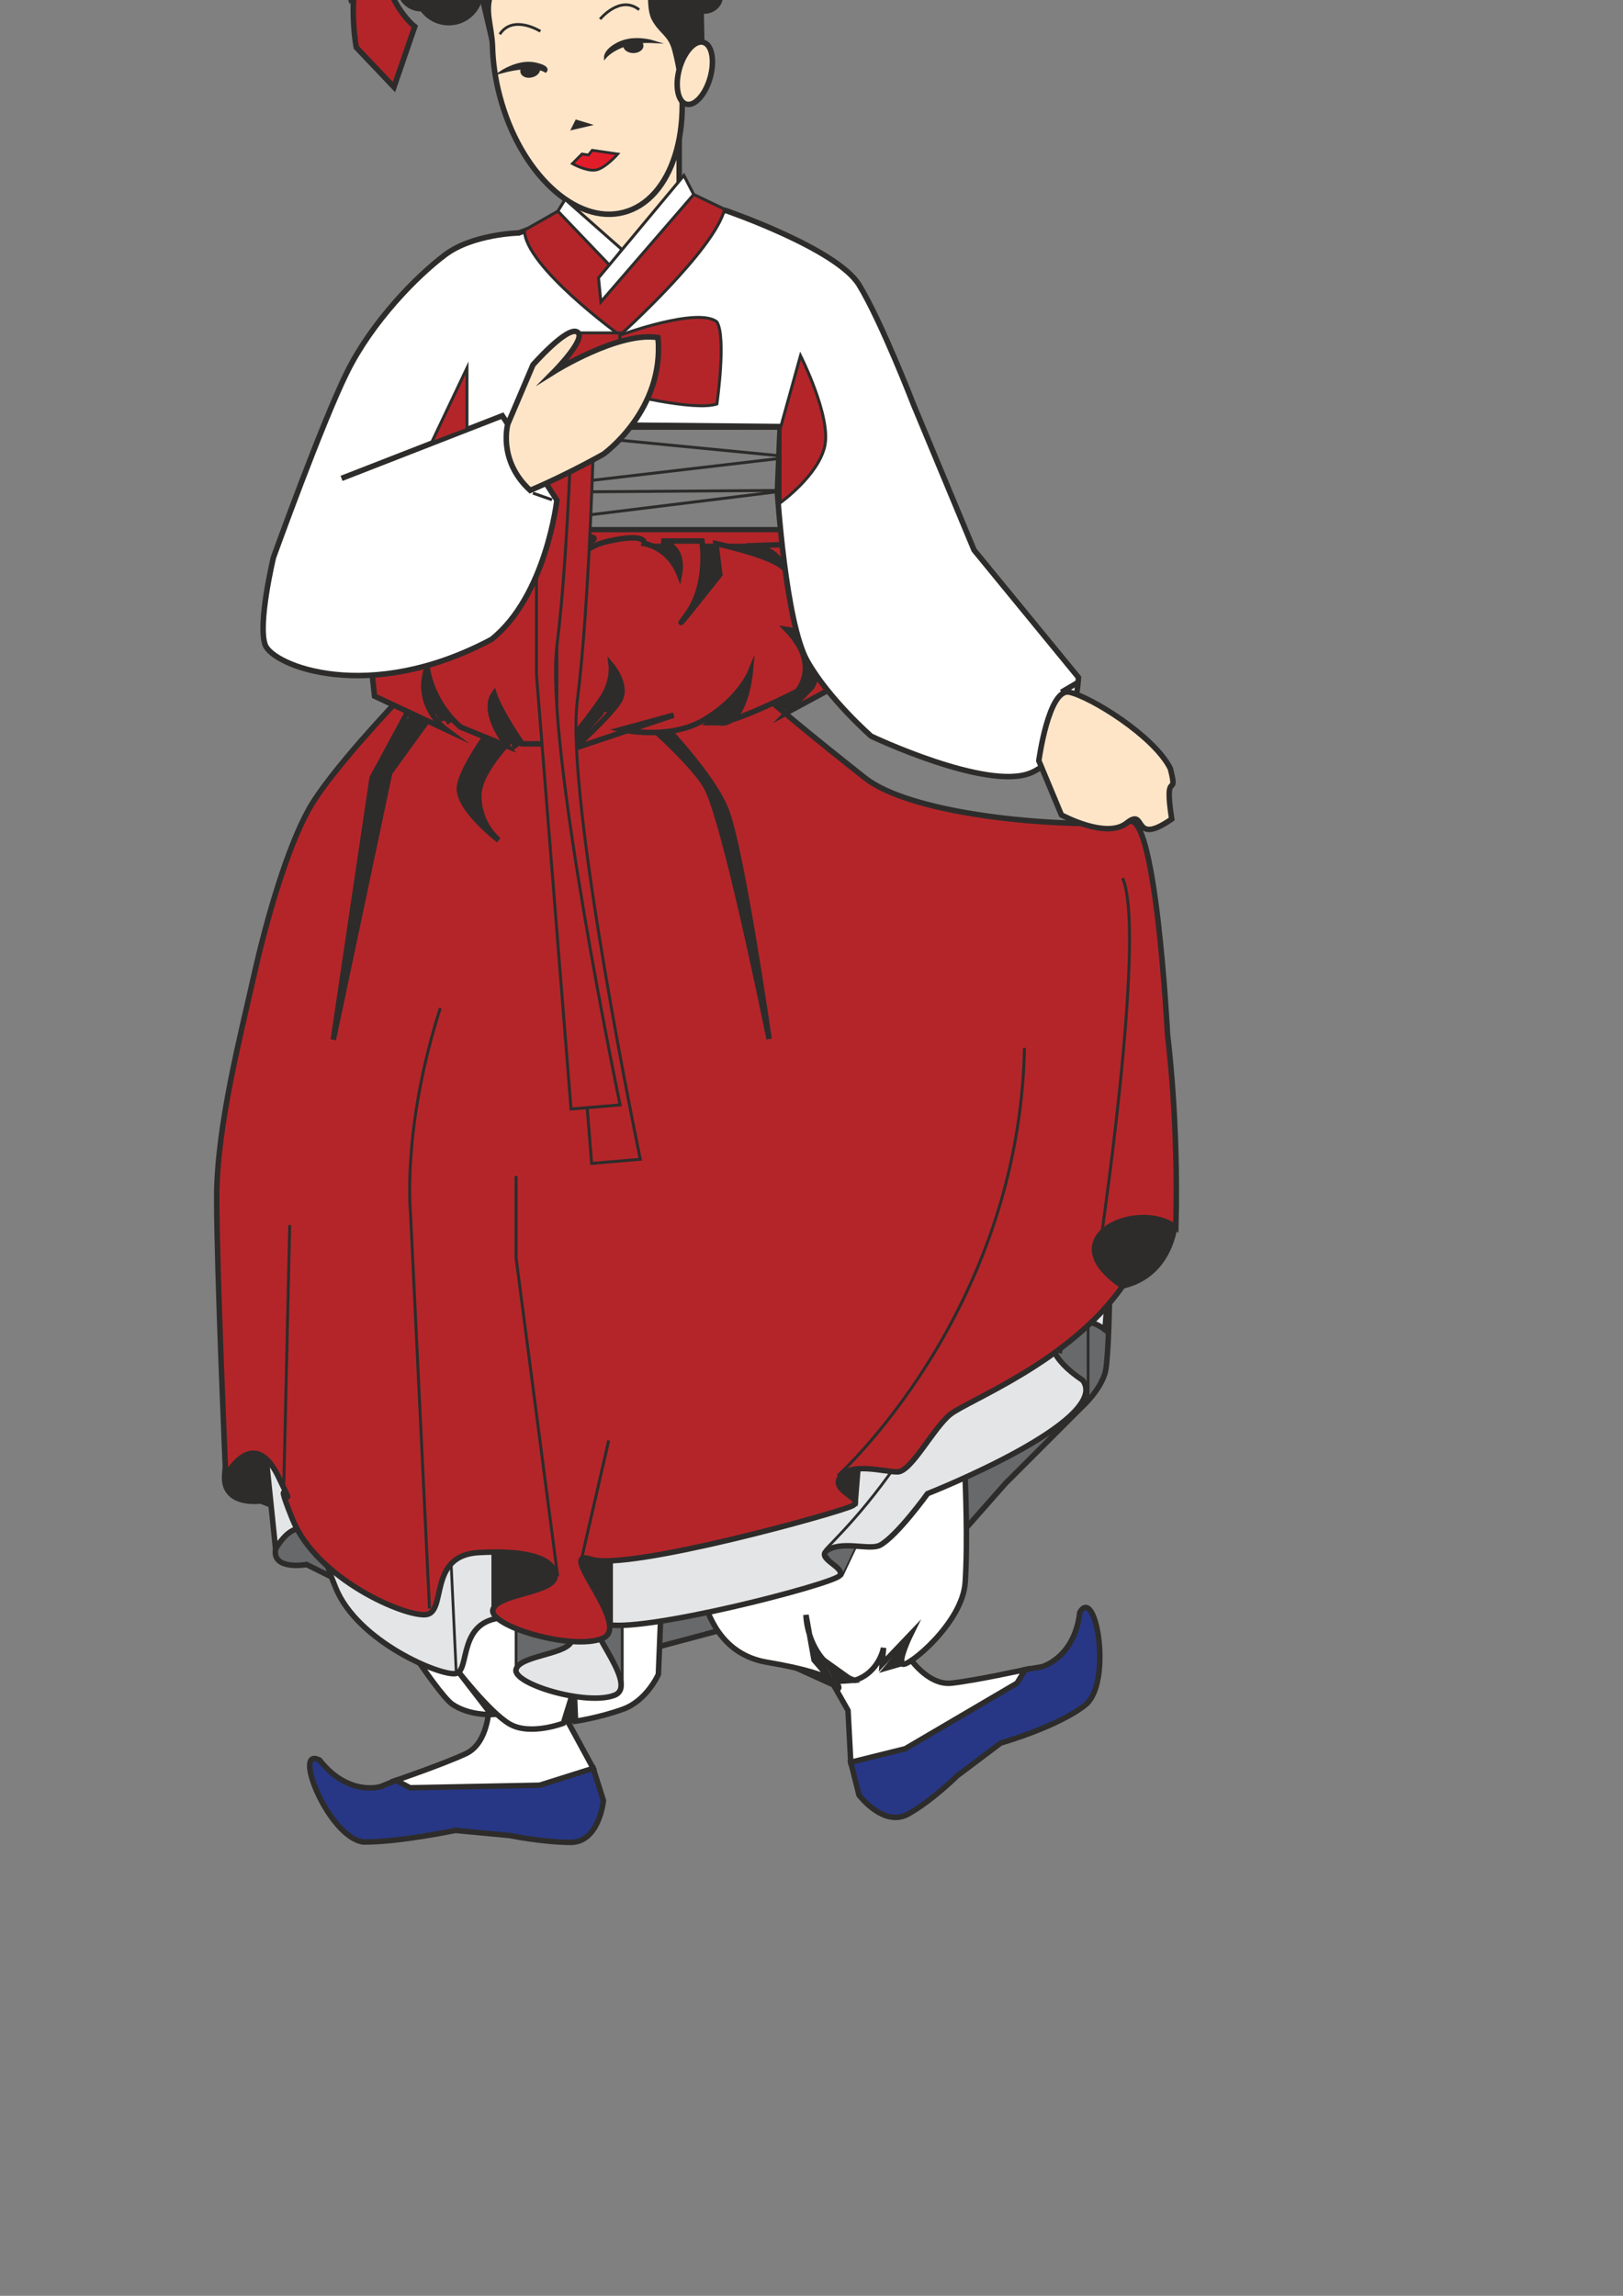 <?xml version="1.0" encoding="utf-8"?>
<!-- Created by UniConvertor 2.0rc4 (https://sk1project.net/) -->
<svg xmlns="http://www.w3.org/2000/svg" height="841.89pt" viewBox="0 0 595.276 841.89" width="595.276pt" version="1.1" xmlns:xlink="http://www.w3.org/1999/xlink" id="553e01c0-f613-11ea-8964-dcc15c148e23">

<rect x="0" y="0" width="595.276" height="841.89" fill="#808080" stroke="none"/>

<g>
	<path style="stroke:#2d2c2b;stroke-width:3.024;stroke-miterlimit:10.433;fill:#2d2c2b;" d="M 430.262,450.609 C 425.294,474.081 404.27,471.633 404.27,471.633 L 380.294,514.617 346.958,552.273 234.566,582.297 149.462,529.593 116.486,558.105 95.678,549.897 C 95.678,549.897 84.446,551.625 83.006,543.633 81.494,535.569 93.95,490.569 93.95,490.569 L 420.758,433.617 C 420.758,433.617 432.35,427.065 430.262,450.609 L 430.262,450.609 Z" />
	<path style="stroke:#2d2c2b;stroke-width:2.016;stroke-miterlimit:10.433;fill:#68696a;" d="M 405.278,503.601 C 403.262,510.081 397.142,515.625 397.142,515.625 L 368.774,543.993 338.822,577.905 237.662,604.905 161.054,557.529 131.39,583.161 112.454,573.729 C 112.454,573.729 99.71,576.033 101.078,568.041 102.446,560.121 111.158,522.393 111.158,522.393 L 407.294,445.569 C 407.294,445.569 407.294,497.121 405.278,503.601 L 405.278,503.601 Z" />
	<path style="stroke:#2d2c2b;stroke-width:1.08;stroke-miterlimit:10.433;fill:#2d2c2b;" d="M 161.99,607.425 L 180.206,628.737 186.902,632.193 206.63,631.905 211.094,631.185 223.118,615.489 192.23,606.417 161.99,607.425 Z" />
	<path style="stroke:#2d2c2b;stroke-width:1.08;stroke-miterlimit:10.433;fill:#2d2c2b;" d="M 307.574,619.233 L 330.038,610.233 348.038,582.225 295.622,599.721 291.086,611.745 307.574,619.233 Z" />
	<path style="stroke:#2d2c2b;stroke-width:2.016;stroke-miterlimit:10.433;fill:#ffffff;" d="M 207.71,606.489 L 208.502,631.761 217.574,648.465 198.278,659.121 159.038,662.001 145.286,652.857 C 145.286,652.857 162.71,646.881 170.918,643.065 179.126,639.177 179.342,626.217 179.342,626.217 L 173.15,606.489 207.71,606.489 Z" />
	<path style="stroke:#2d2c2b;stroke-width:2.016;stroke-miterlimit:10.433;fill:#273786;" d="M 217.574,648.465 L 221.318,660.273 C 221.318,660.273 219.878,675.249 209.654,675.609 199.286,675.609 186.902,673.089 186.902,673.089 L 167.03,671.217 C 167.03,671.217 146.006,675.609 133.262,675.465 120.59,673.881 106.91,640.041 117.206,645.441 127.79,658.905 139.598,655.161 139.598,655.161 L 145.286,652.857 150.398,655.593 197.918,654.657 217.574,648.465 Z" />
	<path style="stroke:#2d2c2b;stroke-width:2.016;stroke-miterlimit:10.433;fill:#ffffff;" d="M 298.574,605.265 L 311.03,627.225 312.038,646.233 334.07,645.225 369.062,627.225 376.046,612.249 C 376.046,612.249 358.046,616.209 349.046,617.217 340.046,618.225 333.062,607.209 333.062,607.209 L 328.022,587.265 298.574,605.265 Z" />
	<path style="stroke:#2d2c2b;stroke-width:2.016;stroke-miterlimit:10.433;fill:#ffffff;" d="M 116.702,520.665 L 136.142,582.801 C 136.142,582.801 159.902,620.889 165.95,624.993 171.998,629.097 180.206,628.737 180.206,628.737 L 166.67,611.169 C 166.67,611.169 179.27,627.729 186.902,632.193 194.462,636.585 206.63,631.905 206.63,631.905 L 210.59,619.089 211.094,631.185 C 211.094,631.185 219.662,629.961 228.446,626.793 237.302,623.625 241.478,613.977 241.478,613.977 L 243.278,569.553 236.438,519.009 115.982,507.129 116.702,520.665 Z" />
	<path style="stroke:#2d2c2b;stroke-width:2.016;stroke-miterlimit:10.433;fill:#ffffff;" d="M 255.806,564.081 C 255.806,564.081 252.134,604.761 281.438,609.585 310.454,614.481 307.574,619.233 307.574,619.233 L 298.574,608.721 295.622,592.233 C 295.622,592.233 295.622,610.233 313.55,616.209 322.55,613.257 324.062,604.257 324.062,604.257 L 323.558,610.233 334.07,599.217 C 334.07,599.217 329.318,608.865 331.046,610.233 332.774,611.601 353.078,595.257 354.014,580.209 355.022,565.233 354.014,542.697 354.014,542.697 L 342.062,518.721 336.014,502.233 289.646,533.697 255.806,564.081 Z" />
	<path style="stroke:#2d2c2b;stroke-width:2.016;stroke-miterlimit:10.433;fill:#273786;" d="M 312.038,646.233 L 315.062,658.257 C 315.062,658.257 324.062,670.209 333.062,665.241 342.062,660.201 351.062,651.201 351.062,651.201 L 367.046,639.177 C 367.046,639.177 388.07,633.201 398.078,625.209 408.014,617.217 402.038,581.217 396.062,591.225 394.046,608.217 382.022,611.241 382.022,611.241 L 376.046,612.249 373.022,617.217 332.054,641.265 312.038,646.233 Z" />
	<path style="stroke:#2d2c2b;stroke-width:1.008;stroke-miterlimit:10.433;fill:#68696a;" d="M 382.886,480.561 L 382.886,511.593 399.086,511.593 399.086,480.561 382.886,480.561 Z" />
	<path style="stroke:#2d2c2b;stroke-width:0.648;stroke-miterlimit:10.433;fill:#68696a;" d="M 302.318,543.921 L 300.95,567.393 309.014,577.761 324.278,545.577 302.318,543.921 Z" />
	<path style="stroke:#2d2c2b;stroke-width:1.008;stroke-miterlimit:10.433;fill:#68696a;" d="M 228.23,564.009 L 228.23,617.505 209.51,617.505 209.51,564.009 228.23,564.009 Z" />
	<path style="stroke:#2d2c2b;stroke-width:1.008;stroke-miterlimit:10.433;fill:#68696a;" d="M 215.774,581.001 L 215.774,612.177 189.278,612.177 189.278,581.001 215.774,581.001 Z" />
	<path style="stroke:#2d2c2b;stroke-width:2.016;stroke-miterlimit:10.433;fill:#e4e5e6;" d="M 170.774,314.385 L 155.15,335.841 136.574,423.969 149.39,337.425 162.854,312.657 158.174,311.721 120.374,347.865 102.374,402.441 91.574,476.169 101.078,568.041 C 101.078,568.041 110.078,551.049 118.43,568.041 126.71,585.105 115.046,562.281 123.11,582.225 131.174,602.169 161.99,614.841 167.246,613.689 172.502,612.609 167.678,594.249 184.526,593.241 201.374,592.305 209.942,595.545 209.726,601.161 209.51,606.705 190.646,606.849 189.278,612.177 187.91,617.505 215.342,625.713 225.494,621.609 235.43,617.505 209.51,591.441 221.678,595.473 233.63,599.505 305.774,580.929 308.006,577.761 310.238,574.593 298.214,571.281 303.974,568.185 309.734,565.089 319.238,568.617 322.838,566.601 329.03,563.217 340.19,547.737 340.19,547.737 340.19,547.737 407.942,521.025 397.142,506.193 372.806,489.993 393.11,478.113 405.278,487.617 407.942,452.481 411.974,422.529 411.974,422.529 411.974,422.529 407.942,344.265 398.438,352.401 368.774,353.697 326.366,348.729 312.038,337.497 293.246,322.665 280.79,312.081 280.79,312.081 L 239.534,313.665 C 239.534,313.665 261.062,334.689 266.246,348.153 271.43,361.689 280.43,423.681 280.43,423.681 280.43,423.681 265.598,349.953 259.478,340.089 253.286,330.153 233.198,313.665 233.198,313.665 L 200.294,319.857 C 200.294,319.857 184.598,333.753 184.598,343.329 184.598,352.977 191.222,358.089 191.222,358.089 191.222,358.089 177.254,347.505 178.262,340.305 179.198,333.177 190.862,318.417 190.862,318.417 L 170.774,314.385 Z" />
	<path style="stroke:#2d2c2b;stroke-width:1.008;stroke-miterlimit:10.433;fill:none;" d="M 167.318,612.969 L 161.054,479.049 C 161.054,479.049 158.318,451.329 170.918,411.801" />
	<g>
		<path style="fill:#facfbe;" d="M 210.662,601.161 L 196.91,495.969 196.91,468.969 210.662,601.161 Z" />
		<path style="stroke:#2d2c2b;stroke-width:1.008;stroke-miterlimit:10.433;fill:none;" d="M 210.662,601.161 L 196.91,495.969 196.91,468.969" />
	</g>
	<path style="stroke:#2d2c2b;stroke-width:1.008;stroke-miterlimit:10.433;fill:none;" d="M 302.606,568.473 C 305.774,564.081 362.942,514.329 364.742,426.633" />
	<g>
		<path style="fill:#facfbe;" d="M 389.006,496.329 C 389.006,496.329 405.206,389.481 397.142,370.761 L 389.006,496.329 Z" />
		<path style="stroke:#2d2c2b;stroke-width:1.008;stroke-miterlimit:10.433;fill:none;" d="M 389.006,496.329 C 389.006,496.329 405.206,389.481 397.142,370.761" />
	</g>
	<path style="stroke:#2d2c2b;stroke-width:1.08;stroke-miterlimit:10.433;fill:#2d2c2b;" d="M 393.758,444.129 L 393.758,478.617 411.758,465.585 411.758,444.129 393.758,444.129 Z" />
	<path style="stroke:#2d2c2b;stroke-width:0.72;stroke-miterlimit:10.433;fill:#2d2c2b;" d="M 309.23,518.577 L 307.79,544.713 314.27,551.625 316.934,518.577 309.23,518.577 Z" />
	<path style="stroke:#2d2c2b;stroke-width:1.08;stroke-miterlimit:10.433;fill:#2d2c2b;" d="M 224.27,536.793 L 224.27,596.265 203.246,596.265 203.246,536.793 224.27,536.793 Z" />
	<path style="stroke:#2d2c2b;stroke-width:1.08;stroke-miterlimit:10.433;fill:#2d2c2b;" d="M 210.23,555.657 L 210.23,590.289 180.782,590.289 180.782,555.657 210.23,555.657 Z" />
	<path style="stroke:#2d2c2b;stroke-width:1.08;stroke-miterlimit:10.433;fill:#2d2c2b;" d="M 286.118,374.649 L 282.806,262.761 306.71,248.793 286.118,198.105 153.566,198.753 150.254,263.481 C 150.254,263.481 106.262,299.481 102.23,439.881 96.902,628.953 286.118,374.649 286.118,374.649 L 286.118,374.649 Z" />
	<path style="stroke:#2d2c2b;stroke-width:2.016;stroke-miterlimit:10.433;fill:#fee5c8;" d="M 249.11,49.425 L 249.11,93.417 209.294,93.417 209.294,49.425 249.11,49.425 Z" />
	<path style="stroke:#2d2c2b;stroke-width:1.08;stroke-miterlimit:10.433;fill:none;" d="M 285.902,193.785 L 292.382,157.065 182.294,157.065 175.814,193.785 285.902,193.785 Z" />
	<path style="stroke:#2d2c2b;stroke-width:1.08;stroke-miterlimit:10.433;fill:none;" d="M 182.294,157.065 L 290.51,167.577 178.982,180.609 289.214,179.817 175.814,193.785" />
	<path style="stroke:#2d2c2b;stroke-width:1.008;stroke-miterlimit:10.433;fill:#2d2c2b;" d="M 197.126,-29.703 L 224.126,-40.071 243.71,-28.695 257.246,-17.967 257.966,20.121 250.334,35.385 248.894,22.209 180.278,16.017 176.39,-0.615 180.278,-18.255 186.758,-27.615 197.126,-29.703 Z" />
	<path style="stroke:#2d2c2b;stroke-width:2.016;stroke-miterlimit:10.433;fill:#fee5c8;" d="M 228.806,77.865 C 246.59,73.185 254.942,46.473 247.526,18.249 245.942,12.201 242.558,11.769 239.894,6.657 237.446,1.833 239.966,-8.391 236.798,-12.063 227.726,-22.503 209.87,-13.719 199.574,-10.983 190.646,-8.679 183.23,-12.423 179.846,-1.623 177.902,4.425 180.35,9.609 180.638,17.025 180.782,22.857 181.646,28.977 183.302,35.241 190.718,63.465 211.166,82.545 228.806,77.865 L 228.806,77.865 Z" />
	<path style="stroke:#2d2c2b;stroke-width:1.008;stroke-miterlimit:10.433;fill:#ffffff;" d="M 205.478,-39.423 C 205.478,-39.423 200.366,-19.623 198.494,-19.983 192.734,-21.279 187.766,-19.335 187.766,-19.335 L 199.214,-22.431 187.766,-19.335 C 187.766,-19.335 200.726,-19.119 200.294,-14.943 199.79,-10.767 199.934,-14.439 199.934,-14.439 L 201.734,-20.919 C 201.734,-20.919 215.126,-29.703 219.302,-26.967 216.494,-30.135 203.102,-24.159 203.102,-24.159 L 205.478,-39.423 Z" />
	<path style="stroke:#2d2c2b;stroke-width:1.008;stroke-miterlimit:10.433;fill:#2d2c2b;" d="M 179.27,-15.447 C 185.894,-15.447 191.294,-21.351 191.294,-28.695 191.294,-35.967 185.894,-41.871 179.27,-41.871 172.646,-41.871 167.318,-35.967 167.318,-28.695 167.318,-21.351 172.646,-15.447 179.27,-15.447 L 179.27,-15.447 Z" />
	<path style="stroke:#2d2c2b;stroke-width:1.008;stroke-miterlimit:10.433;fill:#2d2c2b;" d="M 193.67,-26.535 C 199.646,-26.535 204.47,-31.359 204.47,-37.335 204.47,-43.239 199.646,-48.063 193.67,-48.063 187.694,-48.063 182.87,-43.239 182.87,-37.335 182.87,-31.359 187.694,-26.535 193.67,-26.535 L 193.67,-26.535 Z" />
	<path style="stroke:#2d2c2b;stroke-width:1.008;stroke-miterlimit:10.433;fill:#2d2c2b;" d="M 208.214,-32.511 C 214.694,-32.511 219.95,-36.687 219.95,-41.799 219.95,-46.983 214.694,-51.159 208.214,-51.159 201.734,-51.159 196.478,-46.983 196.478,-41.799 196.478,-36.687 201.734,-32.511 208.214,-32.511 L 208.214,-32.511 Z" />
	<path style="stroke:#2d2c2b;stroke-width:1.008;stroke-miterlimit:10.433;fill:#2d2c2b;" d="M 224.126,-27.327 C 230.534,-27.327 235.718,-33.087 235.718,-40.071 235.718,-47.127 230.534,-52.815 224.126,-52.815 217.646,-52.815 212.39,-47.127 212.39,-40.071 212.39,-33.087 217.646,-27.327 224.126,-27.327 L 224.126,-27.327 Z" />
	<path style="stroke:#2d2c2b;stroke-width:1.008;stroke-miterlimit:10.433;fill:#2d2c2b;" d="M 243.71,-20.847 C 249.974,-20.847 255.014,-25.887 255.014,-32.151 255.014,-38.343 249.974,-43.383 243.71,-43.383 237.518,-43.383 232.478,-38.343 232.478,-32.151 232.478,-25.887 237.518,-20.847 243.71,-20.847 L 243.71,-20.847 Z" />
	<path style="stroke:#2d2c2b;stroke-width:1.008;stroke-miterlimit:10.433;fill:#2d2c2b;" d="M 255.158,-10.335 C 261.134,-10.335 265.958,-14.511 265.958,-19.695 265.958,-24.807 261.134,-28.983 255.158,-28.983 249.182,-28.983 244.358,-24.807 244.358,-19.695 244.358,-14.511 249.182,-10.335 255.158,-10.335 L 255.158,-10.335 Z" />
	<path style="stroke:#2d2c2b;stroke-width:1.008;stroke-miterlimit:10.433;fill:#2d2c2b;" d="M 168.758,-3.855 C 174.158,-3.855 178.55,-8.463 178.55,-14.151 178.55,-19.839 174.158,-24.375 168.758,-24.375 163.358,-24.375 158.966,-19.839 158.966,-14.151 158.966,-8.463 163.358,-3.855 168.758,-3.855 L 168.758,-3.855 Z" />
	<path style="stroke:#2d2c2b;stroke-width:2.016;stroke-miterlimit:10.433;fill:#fee5c8;" d="M 257.966,15.513 C 261.134,16.377 262.214,22.137 260.486,28.401 258.758,34.665 254.798,39.057 251.702,38.193 248.606,37.329 247.454,31.497 249.182,25.233 250.91,19.041 254.87,14.649 257.966,15.513 L 257.966,15.513 Z" />
	<path style="stroke:#2d2c2b;stroke-width:1.008;stroke-miterlimit:10.433;fill:#2d2c2b;" d="M 174.086,-0.327 C 178.334,-0.327 181.718,-3.927 181.718,-8.391 181.718,-12.855 178.334,-16.527 174.086,-16.527 169.91,-16.527 166.526,-12.855 166.526,-8.391 166.526,-3.927 169.91,-0.327 174.086,-0.327 L 174.086,-0.327 Z" />
	<path style="stroke:#2d2c2b;stroke-width:1.008;stroke-miterlimit:10.433;fill:#2d2c2b;" d="M 164.582,8.817 C 171.35,8.817 176.822,3.345 176.822,-3.423 176.822,-10.119 171.35,-15.663 164.582,-15.663 157.814,-15.663 152.342,-10.119 152.342,-3.423 152.342,3.345 157.814,8.817 164.582,8.817 L 164.582,8.817 Z" />
	<path style="stroke:#2d2c2b;stroke-width:1.008;stroke-miterlimit:10.433;fill:#2d2c2b;" d="M 153.854,-2.703 C 160.046,-2.703 165.086,-7.959 165.086,-14.439 165.086,-20.991 160.046,-26.247 153.854,-26.247 147.662,-26.247 142.622,-20.991 142.622,-14.439 142.622,-7.959 147.662,-2.703 153.854,-2.703 L 153.854,-2.703 Z" />
	<path style="stroke:#2d2c2b;stroke-width:1.008;stroke-miterlimit:10.433;fill:#2d2c2b;" d="M 164.582,-21.567 C 171.062,-21.567 176.318,-26.607 176.318,-32.799 176.318,-39.063 171.062,-44.103 164.582,-44.103 158.102,-44.103 152.846,-39.063 152.846,-32.799 152.846,-26.607 158.102,-21.567 164.582,-21.567 L 164.582,-21.567 Z" />
	<path style="stroke:#2d2c2b;stroke-width:1.008;stroke-miterlimit:10.433;fill:#2d2c2b;" d="M 179.558,-33.591 C 186.254,-33.591 191.726,-38.199 191.726,-43.887 191.726,-49.575 186.254,-54.183 179.558,-54.183 172.718,-54.183 167.246,-49.575 167.246,-43.887 167.246,-38.199 172.718,-33.591 179.558,-33.591 L 179.558,-33.591 Z" />
	<path style="stroke:#2d2c2b;stroke-width:1.008;stroke-miterlimit:10.433;fill:#2d2c2b;" d="M 156.302,-18.687 C 161.126,-18.687 165.086,-21.783 165.086,-25.527 165.086,-29.343 161.126,-32.439 156.302,-32.439 151.406,-32.439 147.446,-29.343 147.446,-25.527 147.446,-21.783 151.406,-18.687 156.302,-18.687 L 156.302,-18.687 Z" />
	<path style="stroke:#2d2c2b;stroke-width:1.008;stroke-miterlimit:10.433;fill:#2d2c2b;" d="M 154.574,3.705 C 159.11,3.705 162.854,0.249 162.854,-4.071 162.854,-8.391 159.11,-11.919 154.574,-11.919 149.966,-11.919 146.222,-8.391 146.222,-4.071 146.222,0.249 149.966,3.705 154.574,3.705 L 154.574,3.705 Z" />
	<path style="stroke:#2d2c2b;stroke-width:1.008;stroke-miterlimit:10.433;fill:#2d2c2b;" d="M 262.43,-0.399 C 266.462,-0.399 269.774,-5.007 269.774,-10.695 269.774,-16.311 266.462,-20.919 262.43,-20.919 258.398,-20.919 255.086,-16.311 255.086,-10.695 255.086,-5.007 258.398,-0.399 262.43,-0.399 L 262.43,-0.399 Z" />
	<path style="stroke:#2d2c2b;stroke-width:1.008;stroke-miterlimit:10.433;fill:#2d2c2b;" d="M 196.766,-37.047 C 203.03,-37.047 208.07,-41.655 208.07,-47.343 208.07,-53.031 203.03,-57.639 196.766,-57.639 190.574,-57.639 185.606,-53.031 185.606,-47.343 185.606,-41.655 190.574,-37.047 196.766,-37.047 L 196.766,-37.047 Z" />
	<path style="stroke:#2d2c2b;stroke-width:1.008;stroke-miterlimit:10.433;fill:#2d2c2b;" d="M 216.494,-41.223 C 225.206,-41.223 232.046,-45.831 232.046,-51.519 232.046,-57.207 225.206,-61.815 216.494,-61.815 207.854,-61.815 200.87,-57.207 200.87,-51.519 200.87,-45.831 207.854,-41.223 216.494,-41.223 L 216.494,-41.223 Z" />
	<path style="stroke:#2d2c2b;stroke-width:1.008;stroke-miterlimit:10.433;fill:#2d2c2b;" d="M 236.15,-38.847 C 243.926,-38.847 250.334,-43.887 250.334,-50.151 250.334,-56.343 243.926,-61.383 236.15,-61.383 228.302,-61.383 222.038,-56.343 222.038,-50.151 222.038,-43.887 228.302,-38.847 236.15,-38.847 L 236.15,-38.847 Z" />
	<path style="stroke:#2d2c2b;stroke-width:1.008;stroke-miterlimit:10.433;fill:#2d2c2b;" d="M 255.158,-26.391 C 261.638,-26.391 266.894,-32.511 266.894,-40.071 266.894,-47.631 261.638,-53.823 255.158,-53.823 248.678,-53.823 243.422,-47.631 243.422,-40.071 243.422,-32.511 248.678,-26.391 255.158,-26.391 L 255.158,-26.391 Z" />
	<path style="stroke:#2d2c2b;stroke-width:1.008;stroke-miterlimit:10.433;fill:#2d2c2b;" d="M 268.694,-18.399 C 273.23,-18.399 276.974,-23.007 276.974,-28.695 276.974,-34.383 273.23,-38.919 268.694,-38.919 264.086,-38.919 260.342,-34.383 260.342,-28.695 260.342,-23.007 264.086,-18.399 268.694,-18.399 L 268.694,-18.399 Z" />
	<path style="stroke:#2d2c2b;stroke-width:1.008;stroke-miterlimit:10.433;fill:#2d2c2b;" d="M 258.254,4.569 C 261.782,4.569 264.662,1.905 264.662,-1.335 264.662,-4.575 261.782,-7.167 258.254,-7.167 254.798,-7.167 251.918,-4.575 251.918,-1.335 251.918,1.905 254.798,4.569 258.254,4.569 L 258.254,4.569 Z" />
	<path style="stroke:#2d2c2b;stroke-width:1.008;stroke-miterlimit:10.433;fill:#2d2c2b;" d="M 270.062,-12.351 C 273.014,-12.351 275.462,-15.591 275.462,-19.695 275.462,-23.727 273.014,-27.039 270.062,-27.039 267.11,-27.039 264.662,-23.727 264.662,-19.695 264.662,-15.591 267.11,-12.351 270.062,-12.351 L 270.062,-12.351 Z" />
	<path style="stroke:#2d2c2b;stroke-width:1.008;stroke-miterlimit:10.433;fill:#2d2c2b;" d="M 148.31,-18.255 C 153.422,-18.255 157.598,-23.079 157.598,-28.983 157.598,-34.959 153.422,-39.783 148.31,-39.783 143.198,-39.783 139.022,-34.959 139.022,-28.983 139.022,-23.079 143.198,-18.255 148.31,-18.255 L 148.31,-18.255 Z" />
	<path style="stroke:#2d2c2b;stroke-width:1.008;stroke-miterlimit:10.433;fill:#2d2c2b;" d="M 143.774,-5.079 C 149.75,-5.079 154.574,-9.903 154.574,-15.879 154.574,-21.783 149.75,-26.607 143.774,-26.607 137.87,-26.607 133.046,-21.783 133.046,-15.879 133.046,-9.903 137.87,-5.079 143.774,-5.079 L 143.774,-5.079 Z" />
	<path style="stroke:#2d2c2b;stroke-width:2.016;stroke-miterlimit:10.433;fill:#b42529;" d="M 138.95,-26.967 C 138.95,-26.967 153.494,-35.247 156.302,-25.527 159.038,-15.879 160.406,-39.495 148.31,-39.783 136.214,-40.071 138.95,-26.967 138.95,-26.967 L 138.95,-26.967 Z" />
	<path style="stroke:#2d2c2b;stroke-width:2.016;stroke-miterlimit:10.433;fill:#b42529;" d="M 138.95,-26.967 C 125.126,-11.703 130.67,17.385 130.67,17.385 L 144.494,31.929 152.126,9.753 C 152.126,9.753 138.302,-0.615 138.95,-26.967 L 138.95,-26.967 Z" />
	<path style="stroke:#2d2c2b;stroke-width:2.016;stroke-miterlimit:10.433;fill:#b42529;" d="M 137.582,-30.423 C 132.038,-33.159 120.23,-25.527 120.23,-25.527 L 128.582,-0.615 C 128.582,-0.615 143.126,-19.983 141.758,-25.527 140.318,-31.071 143.126,-27.615 137.582,-30.423 L 137.582,-30.423 Z" />
	<path style="stroke:#2d2c2b;stroke-width:1.008;stroke-miterlimit:10.433;fill:#2d2c2b;" d="M 137.222,-14.871 C 134.486,-11.199 130.814,-2.055 129.95,-2.703 129.086,-3.351 131.39,-13.575 134.126,-17.247 136.862,-20.919 139.814,-23.367 140.678,-22.719 141.542,-22.071 140.03,-18.543 137.222,-14.871 L 137.222,-14.871 Z" />
	<path style="stroke:#2d2c2b;stroke-width:1.008;stroke-miterlimit:10.433;fill:#2d2c2b;" d="M 222.038,20.841 C 222.038,20.841 227.294,14.649 239.606,15.297 239.606,15.297 232.982,13.209 227.438,15.657 222.038,18.105 222.038,20.841 222.038,20.841 L 222.038,20.841 Z" />
	<path style="stroke:#2d2c2b;stroke-width:1.008;stroke-miterlimit:10.433;fill:#2d2c2b;" d="M 232.334,18.969 C 234.062,18.969 235.502,17.961 235.502,16.809 235.502,15.585 234.062,14.577 232.334,14.577 230.534,14.577 229.094,15.585 229.094,16.809 229.094,17.961 230.534,18.969 232.334,18.969 L 232.334,18.969 Z" />
	<path style="stroke:#2d2c2b;stroke-width:1.008;stroke-miterlimit:10.433;fill:#2d2c2b;" d="M 200.078,26.097 C 200.078,26.097 196.118,23.145 183.95,26.385 183.95,26.385 190.07,22.209 196.046,23.361 201.878,24.585 200.078,26.097 200.078,26.097 L 200.078,26.097 Z" />
	<path style="stroke:#2d2c2b;stroke-width:1.008;stroke-miterlimit:10.433;fill:#2d2c2b;" d="M 194.966,27.897 C 193.238,28.329 191.654,27.609 191.366,26.457 191.078,25.233 192.302,24.009 194.03,23.649 195.758,23.289 197.342,23.937 197.558,25.089 197.846,26.313 196.622,27.537 194.966,27.897 L 194.966,27.897 Z" />
	<path style="stroke:#2d2c2b;stroke-width:1.008;stroke-miterlimit:10.433;fill:#e31c2a;" d="M 209.942,60.009 L 213.47,56.481 215.846,56.841 217.214,55.113 226.574,56.481 C 226.574,56.481 221.75,62.025 218.222,62.385 214.766,62.745 209.942,60.009 209.942,60.009 L 209.942,60.009 Z" />
	<path style="stroke:#2d2c2b;stroke-width:1.008;stroke-miterlimit:10.433;fill:none;" d="M 220.094,7.017 C 220.094,7.017 227.438,-1.983 234.422,3.561" />
	<path style="stroke:#2d2c2b;stroke-width:1.008;stroke-miterlimit:10.433;fill:none;" d="M 198.206,11.481 C 198.206,11.481 188.198,5.145 183.302,12.561" />
	<path style="stroke:#2d2c2b;stroke-width:1.08;stroke-miterlimit:10.433;fill:#b42529;" d="M 288.494,199.905 L 288.494,194.649 178.406,194.649 178.406,199.905 288.494,199.905 Z" />
	<path style="stroke:#2d2c2b;stroke-width:2.016;stroke-miterlimit:10.433;fill:#b42529;" d="M 160.262,259.449 L 142.91,283.425 122.246,381.273 136.502,285.225 151.478,257.505 146.294,256.425 C 146.294,256.425 121.022,282.777 113.246,296.817 105.47,310.785 98.054,335.913 93.23,357.297 88.478,378.681 79.478,412.953 79.478,439.233 79.478,465.585 82.79,541.329 82.79,541.329 82.79,541.329 92.798,522.393 102.014,541.329 111.23,560.265 98.342,534.921 107.27,557.097 116.27,579.201 148.598,593.025 156.302,592.089 164.006,591.081 156.806,570.417 175.526,569.337 194.246,568.257 203.75,571.857 203.606,578.049 203.246,584.241 182.294,584.385 180.782,590.289 179.27,596.265 209.798,605.409 221.03,600.801 232.118,596.265 203.246,567.249 216.782,571.785 230.102,576.249 308.294,554.577 312.758,552.129 317.294,549.537 304.19,546.801 308.294,541.473 312.326,536.073 324.278,539.817 329.246,539.745 334.286,539.601 342.206,523.833 348.47,518.721 354.734,513.609 392.246,499.569 411.758,471.633 384.758,453.633 417.734,439.593 431.27,450.105 432.35,411.153 428.246,379.689 428.246,379.689 428.246,379.689 423.782,292.785 413.27,301.785 380.294,303.297 333.134,297.753 317.294,285.297 296.342,268.809 282.446,256.929 282.446,256.929 L 236.582,258.657 C 236.582,258.657 260.63,282.201 266.39,297.177 272.15,312.081 282.086,380.985 282.086,380.985 282.086,380.985 265.598,299.121 258.758,288.105 251.99,277.089 229.598,258.657 229.598,258.657 L 193.094,265.641 C 193.094,265.641 175.598,281.121 175.598,291.777 175.598,302.433 182.942,308.121 182.942,308.121 182.942,308.121 167.462,296.385 168.542,288.393 169.622,280.473 182.51,263.913 182.51,263.913 L 160.262,259.449 Z" />
	<path style="stroke:#2d2c2b;stroke-width:2.016;stroke-miterlimit:10.433;fill:#b42529;" d="M 168.254,198.609 L 132.326,209.193 137.366,255.273 163.502,267.513 C 163.502,267.513 151.766,258.801 156.662,244.761 158.894,258.801 168.974,266.649 168.974,266.649 L 186.11,273.633 C 186.11,273.633 176.246,261.393 181.214,254.409 183.59,261.465 191.51,272.769 191.51,272.769 L 208.07,272.769 C 208.07,272.769 217.718,261.105 221.318,255.273 224.918,249.441 224.198,243.897 224.198,243.897 224.198,243.897 230.534,251.313 227.15,257.001 223.622,262.761 210.446,274.497 210.446,274.497 L 247.094,262.257 227.798,267.513 C 227.798,267.513 245.15,271.617 258.11,264.057 271.142,256.425 275.174,246.561 275.174,246.561 275.174,246.561 273.302,267.369 263.222,264.921 269.126,265.425 292.31,253.545 292.31,253.545 292.31,253.545 301.382,244.113 288.494,230.793 307.358,233.457 297.854,251.817 297.854,251.817 L 288.71,261.249 314.342,247.425 326.15,215.025 298.358,199.329 273.734,200.193 C 273.734,200.193 284.39,199.617 287.27,208.041 282.086,203.433 262.574,199.329 262.574,199.329 L 264.014,210.705 C 264.014,210.705 243.494,236.625 251.774,225.537 260.126,214.449 257.462,198.393 257.462,198.393 L 242.558,198.393 C 242.558,198.393 251.198,199.905 249.182,210.705 245.15,200.481 236.294,199.329 236.294,199.329 236.294,199.329 237.518,195.297 223.478,198.393 209.294,201.417 210.806,210.705 210.806,210.705 210.806,210.705 205.622,204.153 215.414,199.329 225.278,194.433 202.454,198.393 202.454,198.393 L 182.798,210.705 180.422,219.417 177.902,208.905 192.518,200.193 168.254,198.609 Z" />
	<g>
		<path style="fill:#ffffff;" d="M 114.254,188.457 L 125.27,175.425 114.254,188.457 Z" />
		<path style="stroke:#2d2c2b;stroke-width:1.08;stroke-miterlimit:10.433;fill:none;" d="M 114.254,188.457 L 125.27,175.425" />
	</g>
	<g>
		<path style="fill:#b42529;" d="M 157.526,589.857 L 150.542,444.417 C 150.542,444.417 147.446,413.673 161.486,369.681 L 157.526,589.857 Z" />
		<path style="stroke:#2d2c2b;stroke-width:1.08;stroke-miterlimit:10.433;fill:none;" d="M 157.526,589.857 L 150.542,444.417 C 150.542,444.417 147.446,413.673 161.486,369.681" />
	</g>
	<g>
		<path style="fill:#ffffff;" d="M 104.03,547.305 L 106.262,449.241 104.03,547.305 Z" />
		<path style="stroke:#2d2c2b;stroke-width:1.08;stroke-miterlimit:10.433;fill:none;" d="M 104.03,547.305 L 106.262,449.241" />
	</g>
	<path style="stroke:#2d2c2b;stroke-width:1.08;stroke-miterlimit:10.433;fill:none;" d="M 204.542,578.049 L 189.278,461.265 189.278,431.241" />
	<g>
		<path style="fill:#ffffff;" d="M 213.038,572.793 L 223.262,528.225 213.038,572.793 Z" />
		<path style="stroke:#2d2c2b;stroke-width:1.08;stroke-miterlimit:10.433;fill:none;" d="M 213.038,572.793 L 223.262,528.225" />
	</g>
	<path style="stroke:#2d2c2b;stroke-width:1.08;stroke-miterlimit:10.433;fill:none;" d="M 307.286,541.113 C 307.286,541.113 373.742,481.569 375.758,384.225" />
	<path style="stroke:#2d2c2b;stroke-width:1.08;stroke-miterlimit:10.433;fill:#2d2c2b;" d="M 246.158,146.769 C 255.878,148.065 263.942,148.137 264.158,146.769 264.302,145.401 256.598,143.169 246.806,141.801 237.086,140.505 229.022,140.433 228.806,141.801 228.662,143.169 236.438,145.401 246.158,146.769 L 246.158,146.769 Z" />
	<path style="fill:#2d2c2b;" d="M 210.806,269.817 L 220.814,257.145 221.462,261.825 212.174,272.481 210.806,269.817 Z" />
	<path style="fill:#2d2c2b;" d="M 161.486,257.793 L 166.814,263.841 161.486,264.489 156.806,256.497 161.486,257.793 Z" />
	<path style="fill:#2d2c2b;" d="M 166.814,263.841 L 164.15,265.785 160.262,259.449 166.814,263.841 Z" />
	<path style="fill:#2d2c2b;" d="M 188.126,275.145 L 191.51,272.769 185.462,264.489 188.126,275.145 Z" />
	<path style="fill:#2d2c2b;" d="M 211.166,43.809 L 217.79,45.825 209.15,47.841 211.166,43.809 Z" />
	<g>
		<path style="fill:#fee5c8;" d="M 195.47,180.825 L 201.446,184.785 195.47,180.825 Z" />
		<path style="stroke:#2d2c2b;stroke-width:3.024;stroke-miterlimit:10.433;fill:none;" d="M 195.47,180.825 L 201.446,184.785" />
	</g>
	<path style="stroke:#2d2c2b;stroke-width:1.08;stroke-miterlimit:10.433;fill:#b42529;" d="M 215.63,142.089 L 204.254,183.417 204.254,267.441 216.998,426.633 234.854,425.121 C 234.854,425.121 207.278,292.929 211.742,256.929 216.278,220.929 217.79,157.929 217.79,157.929 L 215.63,142.089 Z" />
	<path style="stroke:#2d2c2b;stroke-width:1.08;stroke-miterlimit:10.433;fill:#b42529;" d="M 208.142,122.073 L 196.766,163.473 196.766,247.425 209.438,406.689 227.438,405.177 C 227.438,405.177 199.79,272.913 204.254,236.913 208.79,200.913 210.23,137.913 210.23,137.913 L 208.142,122.073 Z" />
	<path style="stroke:#2d2c2b;stroke-width:2.016;stroke-miterlimit:10.433;fill:#ffffff;" d="M 125.27,175.425 L 184.238,152.457 204.254,183.417 C 204.254,183.417 200.294,218.481 180.278,234.465 135.278,258.441 100.07,244.113 97.262,236.481 94.454,228.777 100.286,204.441 100.286,204.441 100.286,204.441 118.07,155.049 127.286,136.473 136.502,117.825 153.062,101.049 163.286,93.417 173.438,85.785 190.286,85.425 190.286,85.425 L 198.278,82.473 223.91,97.593 266.03,77.145 C 266.03,77.145 306.854,91.113 315.062,104.433 323.27,117.825 335.078,148.425 335.078,148.425 L 357.254,201.705 395.558,248.433 C 395.558,248.433 394.19,276.729 378.062,283.425 361.934,290.121 319.526,269.961 319.526,269.961 319.526,269.961 304.046,256.425 296.126,242.457 288.134,228.417 285.11,180.393 285.11,180.393 L 286.118,156.417 186.254,155.481 184.238,152.457 125.27,175.425 Z" />
	<path style="stroke:#2d2c2b;stroke-width:1.08;stroke-miterlimit:10.433;fill:#b42529;" d="M 192.374,84.417 C 192.374,97.593 227.366,122.937 227.366,122.937 227.366,122.937 262.214,91.545 265.742,76.713 L 254.438,71.313 229.886,96.729 204.614,77.433 192.374,84.417 Z" />
	<path style="stroke:#2d2c2b;stroke-width:1.08;stroke-miterlimit:10.433;fill:#ffffff;" d="M 207.278,73.113 L 228.086,91.473 223.91,97.593 204.614,77.433 207.278,73.113 Z" />
	<path style="stroke:#2d2c2b;stroke-width:1.08;stroke-miterlimit:10.433;fill:#ffffff;" d="M 250.838,64.329 L 219.518,101.913 220.382,110.697 254.438,71.313 250.838,64.329 Z" />
	<path style="stroke:#2d2c2b;stroke-width:1.08;stroke-miterlimit:10.433;fill:#b42529;" d="M 171.278,157.425 L 171.278,134.961 158.246,162.393 158.246,162.393 171.278,157.425 Z" />
	<path style="stroke:#2d2c2b;stroke-width:1.08;stroke-miterlimit:10.433;fill:#b42529;" d="M 286.118,157.425 L 293.606,130.425 C 293.606,130.425 304.838,152.601 302.534,163.473 300.23,174.345 286.118,184.425 286.118,184.425 L 286.118,157.425 Z" />
	<path style="stroke:#2d2c2b;stroke-width:1.08;stroke-miterlimit:10.433;fill:#b42529;" d="M 227.366,143.961 L 227.366,122.073 208.142,122.073 208.142,143.961 227.366,143.961 Z" />
	<path style="stroke:#2d2c2b;stroke-width:1.08;stroke-miterlimit:10.433;fill:#b42529;" d="M 262.934,148.137 C 262.934,148.137 266.462,123.657 262.934,118.041 255.95,112.425 227.366,122.937 227.366,122.937 L 227.366,143.961 C 227.366,143.961 254.51,150.945 262.934,148.137 L 262.934,148.137 Z" />
	<path style="stroke:#2d2c2b;stroke-width:2.016;stroke-miterlimit:10.433;fill:#fee5c8;" d="M 186.254,155.481 L 195.47,133.809 C 195.47,133.809 207.926,119.625 211.67,121.713 215.558,123.801 203.246,136.257 203.246,136.257 203.246,136.257 226.934,121.425 241.334,123.801 243.782,150.441 221.39,166.497 221.39,166.497 221.39,166.497 208.502,173.841 194.462,179.817 182.438,168.801 186.254,155.481 186.254,155.481 L 186.254,155.481 Z" />
	<path style="stroke:#2d2c2b;stroke-width:2.016;stroke-miterlimit:10.433;fill:#fee5c8;" d="M 392.246,253.833 C 399.95,255.489 423.278,269.817 429.254,281.841 432.35,293.793 426.734,280.833 429.758,300.345 414.782,310.785 420.758,295.809 413.27,301.785 405.782,307.833 389.294,298.833 389.294,298.833 L 381.014,278.961 C 381.014,278.961 384.614,252.177 392.246,253.833 L 392.246,253.833 Z" />
	<path style="stroke:#2d2c2b;stroke-width:1.08;stroke-miterlimit:10.433;fill:none;" d="M 402.758,461.625 C 402.758,461.625 420.758,342.897 411.758,322.017" />
	<path style="stroke:#2d2c2b;stroke-width:3.024;stroke-miterlimit:10.433;fill:#2d2c2b;" d="M 261.35,264.489 L 264.662,264.489 270.638,259.809 272.006,254.481 261.35,264.489 Z" />
	<path style="stroke:#2d2c2b;stroke-width:2.016;stroke-miterlimit:10.433;fill:#2d2c2b;" d="M 303.254,609.585 L 312.542,616.209 307.286,616.569 303.254,609.585 Z" />
	<path style="stroke:#2d2c2b;stroke-width:2.016;stroke-miterlimit:10.433;fill:#2d2c2b;" d="M 330.254,605.625 L 325.286,611.601 330.038,610.233 330.254,605.625 Z" />
	<g>
		<path style="fill:#fee5c8;" d="M 389.294,253.833 L 395.27,250.305 389.294,253.833 Z" />
		<path style="stroke:#2d2c2b;stroke-width:2.016;stroke-miterlimit:10.433;fill:none;" d="M 389.294,253.833 L 395.27,250.305" />
	</g>
	<g>
		<path style="fill:#b42529;" d="M 195.47,180.825 L 202.454,183.273 195.47,180.825 Z" />
		<path style="stroke:#2d2c2b;stroke-width:1.08;stroke-miterlimit:10.433;fill:none;" d="M 195.47,180.825 L 202.454,183.273" />
	</g>
</g>
</svg>